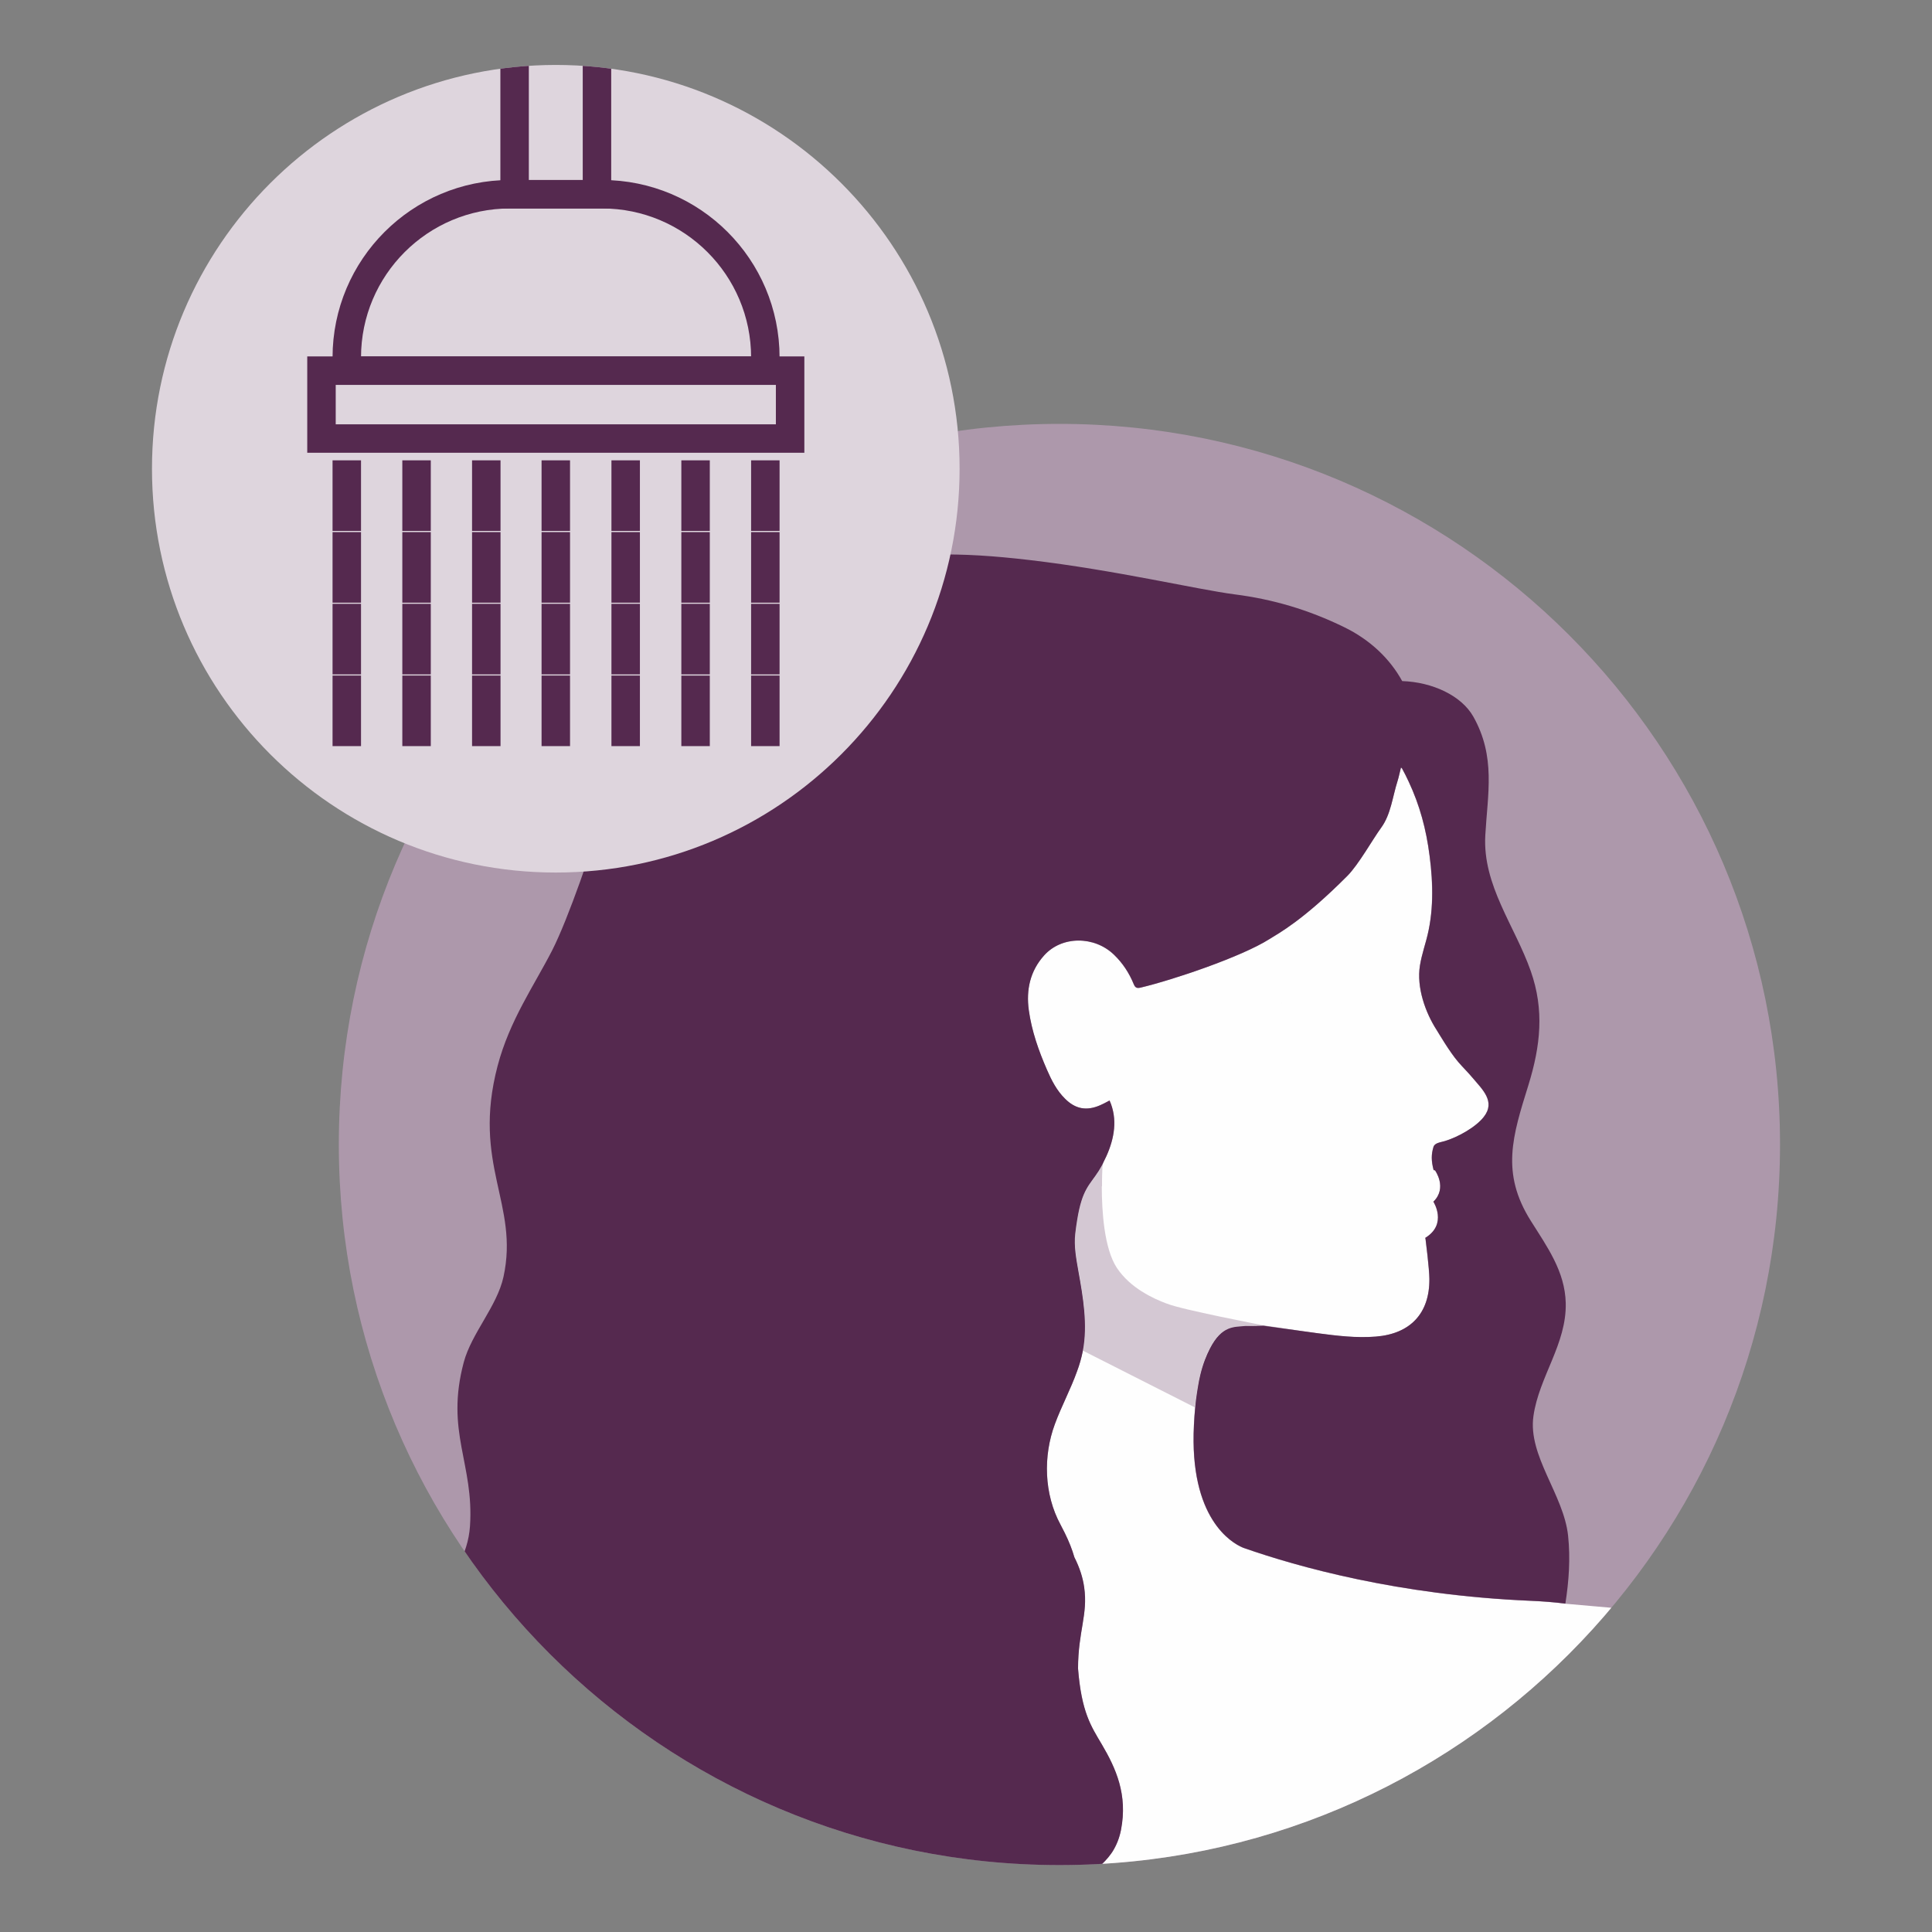 <?xml version="1.0" encoding="UTF-8" standalone="no"?><!-- Generator: Gravit.io --><svg xmlns="http://www.w3.org/2000/svg" xmlns:xlink="http://www.w3.org/1999/xlink" style="isolation:isolate" viewBox="326.781 400.602 73.3 73.301" width="73.3pt" height="73.301pt"><rect x="326.781" y="400.602" width="73.3" height="73.301" fill="#808080" stroke="none"/><g><clipPath id="_clipPath_lVAX72IU3DIl66iV999SBNn6jReCwfy0"><path d=" M 326.781 473.903 L 400.081 473.903 L 400.081 400.602 L 326.781 400.602 L 326.781 473.903 Z " fill="rgb(255,255,255)"/></clipPath><g clip-path="url(#_clipPath_lVAX72IU3DIl66iV999SBNn6jReCwfy0)"><path d=" M 394.315 444.023 C 394.315 459.122 382.075 471.362 366.976 471.362 C 351.876 471.362 339.636 459.122 339.636 444.023 C 339.636 428.924 351.876 416.684 366.976 416.684 C 382.075 416.684 394.315 428.924 394.315 444.023 Z " fill="rgb(173,152,171)"/></g><clipPath id="_clipPath_VZfV8qpmBchW0sIWg99j6RIyI8kjDDws"><path d=" M 339.637 444.024 C 339.637 459.123 351.877 471.363 366.976 471.363 L 366.976 471.363 C 382.075 471.363 394.315 459.123 394.315 444.024 L 394.315 444.024 C 394.315 428.924 382.075 416.684 366.976 416.684 L 366.976 416.684 C 351.877 416.684 339.637 428.924 339.637 444.024 Z " fill="rgb(255,255,255)"/></clipPath><g clip-path="url(#_clipPath_VZfV8qpmBchW0sIWg99j6RIyI8kjDDws)"><path d=" M 368.935 470.931 C 368.955 470.905 368.972 470.88 368.989 470.851 C 369.139 470.613 369.248 470.341 369.308 470.035 C 369.569 468.691 369.116 467.694 368.582 466.789 C 368.175 466.099 367.811 465.574 367.679 463.905 C 367.684 462.481 368.06 461.862 367.911 460.822 C 367.885 460.636 367.842 460.459 367.788 460.284 C 367.722 460.078 367.638 459.88 367.541 459.688 C 367.455 459.387 367.334 459.086 367.176 458.766 C 367.125 458.663 367.07 458.557 367.013 458.448 C 366.388 457.29 366.35 455.85 366.801 454.635 C 367.05 453.956 367.4 453.309 367.641 452.633 C 367.733 452.386 367.805 452.137 367.856 451.879 C 367.856 451.874 367.859 451.868 367.859 451.862 C 367.957 451.361 367.957 450.851 367.914 450.341 C 367.871 449.846 367.785 449.347 367.696 448.857 C 367.613 448.376 367.515 447.889 367.572 447.405 C 367.595 447.213 367.618 447.041 367.644 446.89 C 367.836 445.707 368.115 445.575 368.459 445.033 C 368.482 444.996 368.505 444.959 368.528 444.919 C 368.542 444.893 368.559 444.867 368.573 444.839 C 368.596 444.799 368.62 444.756 368.637 444.713 C 368.975 444.06 369.176 443.335 368.975 442.636 C 368.949 442.541 368.918 442.45 368.875 442.358 C 368.843 442.375 368.814 442.39 368.783 442.407 C 368.697 442.453 368.608 442.498 368.516 442.538 C 368.003 442.762 367.578 442.685 367.182 442.286 C 366.87 441.977 366.675 441.593 366.502 441.198 C 366.184 440.467 365.92 439.723 365.811 438.932 C 365.705 438.159 365.863 437.443 366.391 436.855 C 367.062 436.105 368.298 436.105 369.047 436.83 C 369.377 437.148 369.621 437.523 369.793 437.944 C 369.85 438.084 369.916 438.107 370.06 438.073 C 371.281 437.783 373.877 436.907 374.932 436.239 C 375.285 436.016 376.203 435.538 377.899 433.834 C 378.326 433.404 378.862 432.441 379.183 432.003 C 379.55 431.496 379.609 430.837 379.802 430.236 C 379.853 430.072 379.885 429.9 379.93 429.726 C 379.945 429.737 379.965 429.746 379.971 429.757 C 380.063 429.923 380.146 430.092 380.223 430.258 C 380.642 431.152 380.889 432.06 381.018 433.077 C 381.158 434.151 381.175 435.243 380.889 436.28 C 380.86 436.386 380.828 436.492 380.8 436.598 C 380.74 436.812 380.685 437.024 380.651 437.239 C 380.519 438.061 380.852 439.015 381.29 439.691 C 381.345 439.774 381.769 440.508 382.108 440.9 C 382.283 441.103 382.475 441.29 382.647 441.496 C 383.014 441.934 383.536 442.398 383.069 442.985 C 382.754 443.384 382.076 443.753 381.597 443.896 C 381.428 443.948 381.21 443.965 381.164 444.12 C 381.078 444.403 381.078 444.65 381.17 444.996 L 381.17 444.999 C 381.213 444.999 381.224 445.01 381.224 445.01 C 381.224 445.01 381.703 445.669 381.161 446.196 C 381.161 446.196 381.709 447.044 380.854 447.568 C 380.86 447.591 380.863 447.611 380.866 447.631 C 380.869 447.654 381.006 448.731 381.009 449.127 C 381.021 450.433 380.286 451.209 378.981 451.315 C 378.235 451.375 377.498 451.284 376.761 451.186 C 376.078 451.095 375.4 450.982 374.717 450.888 C 374.717 450.888 374.555 450.883 374.512 450.885 C 374.394 450.894 374.087 450.906 374.024 450.914 C 373.611 450.958 373.141 450.88 372.682 451.771 C 372.552 452.021 372.421 452.341 372.317 452.767 C 372.303 452.833 372.289 452.905 372.271 452.977 C 372.243 453.123 372.217 453.277 372.191 453.446 C 372.179 453.532 372.165 453.624 372.154 453.718 C 372.142 453.816 372.134 453.916 372.122 454.022 C 372.102 454.225 372.088 454.44 372.076 454.672 C 371.895 458.221 373.513 459.141 373.915 459.313 C 373.918 459.313 373.918 459.316 373.921 459.316 C 373.947 459.327 373.967 459.336 373.981 459.339 C 373.99 459.341 373.995 459.344 373.998 459.344 C 374.001 459.347 374.004 459.347 374.004 459.347 C 375.978 460.035 379.81 461.123 384.833 461.338 C 385.306 461.358 385.751 461.392 386.167 461.447 L 392.056 461.965 L 381.459 470.437 L 368.108 471.854 L 368.935 470.931 Z " fill="rgb(254,254,254)"/><path d=" M 371.043 450.059 C 370.796 449.967 370.455 449.824 370.11 449.603 C 370.107 449.603 370.105 449.603 370.101 449.6 C 369.757 449.383 369.413 449.09 369.157 448.709 C 368.664 447.967 368.583 446.508 368.583 445.617 C 368.589 445.614 368.592 445.608 368.592 445.603 C 368.589 445.279 368.601 445.026 368.606 444.903 L 368.606 444.892 C 368.617 444.829 368.627 444.769 368.638 444.709 C 368.637 444.71 368.637 444.711 368.636 444.712 C 368.619 444.755 368.596 444.798 368.573 444.838 C 368.559 444.867 368.542 444.893 368.527 444.918 C 368.504 444.959 368.481 444.996 368.458 445.033 C 368.147 445.523 367.89 445.677 367.701 446.578 C 367.683 446.667 367.665 446.764 367.648 446.869 C 367.622 447.021 367.599 447.193 367.576 447.385 C 367.519 447.87 367.616 448.357 367.699 448.838 C 367.789 449.328 367.875 449.827 367.918 450.323 C 367.961 450.833 367.961 451.343 367.863 451.844 L 367.92 451.873 L 370.761 453.312 L 372.124 454.003 C 372.134 453.904 372.142 453.809 372.153 453.718 C 372.165 453.623 372.179 453.532 372.191 453.446 C 372.216 453.277 372.242 453.122 372.271 452.976 C 372.288 452.905 372.302 452.833 372.317 452.767 C 372.343 452.659 372.371 452.558 372.4 452.464 C 372.486 452.174 372.582 451.941 372.687 451.753 C 372.697 451.735 372.707 451.719 372.717 451.702 C 373.165 450.884 373.621 450.957 374.024 450.914 C 374.087 450.905 374.394 450.894 374.511 450.885 C 374.554 450.882 374.717 450.887 374.717 450.887 C 374.711 450.884 371.551 450.277 371.074 450.067 C 371.06 450.065 371.049 450.062 371.043 450.059 Z " fill="rgb(212,200,211)"/><path d=" M 386.274 458.865 C 386.108 457.307 384.742 455.837 384.96 454.325 C 385.172 452.832 386.222 451.595 386.185 450.037 C 386.156 448.836 385.479 447.906 384.863 446.926 C 383.709 445.098 384.171 443.692 384.771 441.764 C 385.227 440.286 385.379 438.923 384.857 437.442 C 384.254 435.726 383.027 434.193 383.133 432.294 C 383.222 430.713 383.537 429.315 382.679 427.791 C 382.226 426.989 381.122 426.48 379.98 426.442 C 379.521 425.606 378.778 424.881 377.768 424.391 C 376.423 423.735 375.075 423.337 373.615 423.151 C 372.206 422.968 369.096 422.231 365.852 421.851 C 360.416 421.212 357.757 421.879 353.546 425.758 C 351.288 427.834 350.284 429.318 349.684 431.309 C 349.676 431.317 349.67 431.329 349.667 431.343 C 349.311 432.644 348.336 435.474 347.728 436.663 C 347.028 438.026 346.116 439.315 345.66 441.042 C 344.675 444.789 346.488 446.281 345.883 449.046 C 345.639 450.163 344.673 451.183 344.377 452.282 C 343.666 454.941 344.773 456.127 344.612 458.507 C 344.538 459.598 343.953 460.42 343.339 461.334 C 343.21 461.526 343.046 461.744 342.871 461.996 C 342.868 461.996 342.868 461.999 342.868 461.999 C 342.432 462.615 341.916 463.417 341.62 464.477 C 341.374 465.364 341.196 466.404 341.537 467.298 C 341.881 468.203 342.656 468.977 343.548 469.403 C 344.242 469.736 344.948 469.784 345.657 469.753 C 346.563 469.716 347.472 469.547 348.37 469.675 C 348.588 469.707 348.804 469.756 349.021 469.827 C 350.582 470.349 351.71 471.643 353.299 472.102 C 353.611 472.193 353.921 472.242 354.225 472.259 C 356.056 472.368 357.754 471.34 359.529 470.962 C 360.052 470.85 360.551 470.893 361.038 471.016 C 362.04 471.254 363 471.804 364.005 471.984 C 364.036 471.99 364.068 471.996 364.096 472.004 C 364.283 472.044 364.458 472.108 364.644 472.122 C 365.987 472.408 367.633 472.21 368.583 471.331 C 368.629 471.291 368.675 471.245 368.718 471.199 C 368.798 471.113 368.873 471.025 368.939 470.927 C 368.959 470.901 368.976 470.876 368.993 470.847 C 369.142 470.609 369.251 470.337 369.312 470.031 C 369.573 468.687 369.119 467.691 368.586 466.785 C 368.179 466.095 367.814 465.571 367.682 463.901 C 367.688 462.477 368.064 461.858 367.915 460.819 C 367.889 460.632 367.846 460.455 367.791 460.28 C 367.725 460.074 367.642 459.876 367.544 459.684 C 367.458 459.383 367.338 459.083 367.18 458.762 C 367.128 458.659 367.074 458.553 367.017 458.444 C 366.391 457.287 366.354 455.846 366.804 454.631 C 367.054 453.952 367.404 453.305 367.645 452.629 C 367.737 452.383 367.808 452.134 367.86 451.876 C 367.86 451.87 367.863 451.864 367.863 451.858 C 367.96 451.357 367.96 450.847 367.917 450.338 C 367.874 449.842 367.788 449.344 367.699 448.854 C 367.616 448.373 367.519 447.886 367.576 447.402 C 367.599 447.21 367.622 447.038 367.648 446.886 C 367.84 445.703 368.118 445.571 368.463 445.03 C 368.485 444.992 368.508 444.955 368.531 444.915 C 368.546 444.889 368.563 444.864 368.577 444.835 C 368.6 444.795 368.623 444.752 368.64 444.709 C 368.979 444.056 369.18 443.331 368.979 442.632 C 368.953 442.538 368.921 442.446 368.878 442.354 C 368.847 442.371 368.818 442.386 368.787 442.403 C 368.7 442.449 368.612 442.495 368.52 442.535 C 368.006 442.758 367.582 442.681 367.186 442.283 C 366.873 441.973 366.678 441.59 366.506 441.194 C 366.188 440.464 365.924 439.719 365.815 438.928 C 365.708 438.155 365.866 437.439 366.394 436.852 C 367.065 436.101 368.302 436.101 369.05 436.826 C 369.38 437.144 369.624 437.519 369.796 437.94 C 369.854 438.081 369.92 438.103 370.063 438.069 C 371.285 437.78 373.88 436.903 374.936 436.235 C 375.289 436.012 376.207 435.534 377.902 433.83 C 378.33 433.4 378.865 432.437 379.187 431.999 C 379.554 431.492 379.613 430.834 379.805 430.232 C 379.857 430.069 379.888 429.897 379.934 429.722 C 379.949 429.733 379.969 429.742 379.974 429.754 C 380.066 429.92 380.149 430.089 380.227 430.255 C 380.646 431.149 380.892 432.057 381.021 433.073 C 381.162 434.148 381.179 435.239 380.892 436.276 C 380.864 436.382 380.832 436.488 380.803 436.594 C 380.743 436.809 380.689 437.021 380.654 437.235 C 380.522 438.058 380.855 439.011 381.294 439.688 C 381.348 439.771 381.773 440.504 382.111 440.896 C 382.286 441.1 382.479 441.286 382.651 441.492 C 383.018 441.93 383.54 442.394 383.073 442.982 C 382.757 443.38 382.08 443.749 381.601 443.893 C 381.432 443.944 381.214 443.961 381.168 444.116 C 381.082 444.399 381.082 444.646 381.173 444.992 L 381.173 444.995 C 381.217 444.995 381.228 445.007 381.228 445.007 C 381.228 445.007 381.707 445.666 381.165 446.193 C 381.165 446.193 381.713 447.041 380.858 447.565 C 380.864 447.588 380.866 447.608 380.869 447.628 C 380.872 447.651 381.01 448.728 381.013 449.123 C 381.024 450.429 380.29 451.206 378.985 451.311 C 378.239 451.372 377.502 451.28 376.764 451.183 C 376.081 451.091 375.399 450.996 374.716 450.902 C 374.716 450.902 374.687 450.905 374.67 450.905 C 374.639 450.907 374.601 450.91 374.558 450.913 C 374.441 450.922 374.091 450.902 374.028 450.91 C 373.615 450.954 373.144 450.876 372.685 451.767 C 372.556 452.018 372.424 452.337 372.321 452.764 C 372.307 452.83 372.292 452.901 372.275 452.973 C 372.246 453.119 372.221 453.274 372.195 453.443 C 372.183 453.528 372.169 453.62 372.157 453.715 C 372.146 453.812 372.137 453.912 372.126 454.018 C 372.106 454.222 372.091 454.437 372.08 454.669 C 371.899 458.218 373.517 459.137 373.919 459.309 C 373.921 459.309 373.921 459.312 373.924 459.312 C 373.95 459.323 373.97 459.332 373.985 459.335 C 373.993 459.338 373.999 459.34 374.002 459.34 C 374.005 459.343 374.008 459.343 374.008 459.343 C 375.981 460.031 379.814 461.119 384.837 461.334 C 385.31 461.354 385.755 461.389 386.171 461.443 C 386.305 460.592 386.366 459.727 386.274 458.865 Z " fill="rgb(85,41,79)"/><path d=" M 375.404 438.661 C 375.401 438.661 375.401 438.658 375.398 438.658 L 375.401 438.655 C 375.401 438.658 375.404 438.658 375.404 438.661 Z " fill="rgb(85,41,79)"/><path d=" M 372.275 452.972 C 372.246 453.118 372.221 453.273 372.195 453.442 C 372.217 453.273 372.246 453.118 372.275 452.972 Z " fill="rgb(239,162,125)"/></g><clipPath id="_clipPath_cK9EHr47U8UZyeNKlIYjbz9OR98gMu7j"><path d=" M 326.781 473.903 L 400.081 473.903 L 400.081 400.602 L 326.781 400.602 L 326.781 473.903 Z " fill="rgb(255,255,255)"/></clipPath><g clip-path="url(#_clipPath_cK9EHr47U8UZyeNKlIYjbz9OR98gMu7j)"><path d=" M 363.188 418.386 C 363.188 426.847 356.329 433.706 347.868 433.706 C 339.407 433.706 332.547 426.847 332.547 418.386 C 332.547 409.925 339.407 403.066 347.868 403.066 C 356.329 403.066 363.188 409.925 363.188 418.386 Z " fill="rgb(222,213,221)"/></g><clipPath id="_clipPath_EJvAH4sTxYx8UB03B8NH87DeRZyXxrfN"><path d=" M 332.547 418.386 C 332.547 426.848 339.406 433.707 347.868 433.707 L 347.868 433.707 C 356.329 433.707 363.188 426.848 363.188 418.386 L 363.188 418.386 C 363.188 409.925 356.329 403.066 347.868 403.066 L 347.868 403.066 C 339.406 403.066 332.547 409.925 332.547 418.386 Z " fill="rgb(255,255,255)"/></clipPath><g clip-path="url(#_clipPath_EJvAH4sTxYx8UB03B8NH87DeRZyXxrfN)"><path d=" M 355.818 414.664 L 339.938 414.664 L 339.938 414.164 C 339.938 410.744 342.711 407.971 346.131 407.971 L 349.625 407.971 C 353.045 407.971 355.818 410.744 355.818 414.164 L 355.818 414.664 Z " fill="none" vector-effect="non-scaling-stroke" stroke-width="1.08" stroke="rgb(85,41,79)" stroke-linejoin="miter" stroke-linecap="square" stroke-miterlimit="3"/><path d=" M 349.43 407.972 L 346.305 407.972 L 346.305 397.582 L 349.43 397.582 L 349.43 407.972 Z " fill="none" vector-effect="non-scaling-stroke" stroke-width="1.08" stroke="rgb(85,41,79)" stroke-linejoin="miter" stroke-linecap="square" stroke-miterlimit="3"/><path d=" M 356.758 417.24 L 338.978 417.24 L 338.978 414.665 L 356.758 414.665 L 356.758 417.24 Z " fill="none" vector-effect="non-scaling-stroke" stroke-width="1.08" stroke="rgb(85,41,79)" stroke-linejoin="miter" stroke-linecap="square" stroke-miterlimit="3"/><line x1="345.231" y1="420.205" x2="345.231" y2="418.607" vector-effect="non-scaling-stroke" stroke-width="1.08" stroke="rgb(85,41,79)" stroke-linejoin="miter" stroke-linecap="square" stroke-miterlimit="3"/><line x1="342.585" y1="420.205" x2="342.585" y2="418.607" vector-effect="non-scaling-stroke" stroke-width="1.08" stroke="rgb(85,41,79)" stroke-linejoin="miter" stroke-linecap="square" stroke-miterlimit="3"/><line x1="339.938" y1="420.205" x2="339.938" y2="418.607" vector-effect="non-scaling-stroke" stroke-width="1.08" stroke="rgb(85,41,79)" stroke-linejoin="miter" stroke-linecap="square" stroke-miterlimit="3"/><line x1="350.519" y1="420.205" x2="350.519" y2="418.607" vector-effect="non-scaling-stroke" stroke-width="1.08" stroke="rgb(85,41,79)" stroke-linejoin="miter" stroke-linecap="square" stroke-miterlimit="3"/><line x1="347.868" y1="420.205" x2="347.868" y2="418.607" vector-effect="non-scaling-stroke" stroke-width="1.08" stroke="rgb(85,41,79)" stroke-linejoin="miter" stroke-linecap="square" stroke-miterlimit="3"/><line x1="353.171" y1="420.205" x2="353.171" y2="418.607" vector-effect="non-scaling-stroke" stroke-width="1.08" stroke="rgb(85,41,79)" stroke-linejoin="miter" stroke-linecap="square" stroke-miterlimit="3"/><line x1="355.818" y1="420.205" x2="355.818" y2="418.607" vector-effect="non-scaling-stroke" stroke-width="1.08" stroke="rgb(85,41,79)" stroke-linejoin="miter" stroke-linecap="square" stroke-miterlimit="3"/><line x1="345.231" y1="422.927" x2="345.231" y2="421.329" vector-effect="non-scaling-stroke" stroke-width="1.08" stroke="rgb(85,41,79)" stroke-linejoin="miter" stroke-linecap="square" stroke-miterlimit="3"/><line x1="342.585" y1="422.927" x2="342.585" y2="421.329" vector-effect="non-scaling-stroke" stroke-width="1.08" stroke="rgb(85,41,79)" stroke-linejoin="miter" stroke-linecap="square" stroke-miterlimit="3"/><line x1="339.938" y1="422.927" x2="339.938" y2="421.329" vector-effect="non-scaling-stroke" stroke-width="1.08" stroke="rgb(85,41,79)" stroke-linejoin="miter" stroke-linecap="square" stroke-miterlimit="3"/><line x1="350.519" y1="422.927" x2="350.519" y2="421.329" vector-effect="non-scaling-stroke" stroke-width="1.08" stroke="rgb(85,41,79)" stroke-linejoin="miter" stroke-linecap="square" stroke-miterlimit="3"/><line x1="347.868" y1="422.927" x2="347.868" y2="421.329" vector-effect="non-scaling-stroke" stroke-width="1.08" stroke="rgb(85,41,79)" stroke-linejoin="miter" stroke-linecap="square" stroke-miterlimit="3"/><line x1="353.171" y1="422.927" x2="353.171" y2="421.329" vector-effect="non-scaling-stroke" stroke-width="1.08" stroke="rgb(85,41,79)" stroke-linejoin="miter" stroke-linecap="square" stroke-miterlimit="3"/><line x1="355.818" y1="422.927" x2="355.818" y2="421.329" vector-effect="non-scaling-stroke" stroke-width="1.08" stroke="rgb(85,41,79)" stroke-linejoin="miter" stroke-linecap="square" stroke-miterlimit="3"/><line x1="345.231" y1="425.648" x2="345.231" y2="424.051" vector-effect="non-scaling-stroke" stroke-width="1.08" stroke="rgb(85,41,79)" stroke-linejoin="miter" stroke-linecap="square" stroke-miterlimit="3"/><line x1="342.585" y1="425.648" x2="342.585" y2="424.051" vector-effect="non-scaling-stroke" stroke-width="1.08" stroke="rgb(85,41,79)" stroke-linejoin="miter" stroke-linecap="square" stroke-miterlimit="3"/><line x1="339.938" y1="425.648" x2="339.938" y2="424.051" vector-effect="non-scaling-stroke" stroke-width="1.08" stroke="rgb(85,41,79)" stroke-linejoin="miter" stroke-linecap="square" stroke-miterlimit="3"/><line x1="350.519" y1="425.648" x2="350.519" y2="424.051" vector-effect="non-scaling-stroke" stroke-width="1.08" stroke="rgb(85,41,79)" stroke-linejoin="miter" stroke-linecap="square" stroke-miterlimit="3"/><line x1="347.868" y1="425.648" x2="347.868" y2="424.051" vector-effect="non-scaling-stroke" stroke-width="1.08" stroke="rgb(85,41,79)" stroke-linejoin="miter" stroke-linecap="square" stroke-miterlimit="3"/><line x1="353.171" y1="425.648" x2="353.171" y2="424.05" vector-effect="non-scaling-stroke" stroke-width="1.08" stroke="rgb(85,41,79)" stroke-linejoin="miter" stroke-linecap="square" stroke-miterlimit="3"/><line x1="355.818" y1="425.648" x2="355.818" y2="424.051" vector-effect="non-scaling-stroke" stroke-width="1.08" stroke="rgb(85,41,79)" stroke-linejoin="miter" stroke-linecap="square" stroke-miterlimit="3"/><line x1="345.231" y1="428.37" x2="345.231" y2="426.772" vector-effect="non-scaling-stroke" stroke-width="1.08" stroke="rgb(85,41,79)" stroke-linejoin="miter" stroke-linecap="square" stroke-miterlimit="3"/><line x1="342.585" y1="428.37" x2="342.585" y2="426.772" vector-effect="non-scaling-stroke" stroke-width="1.08" stroke="rgb(85,41,79)" stroke-linejoin="miter" stroke-linecap="square" stroke-miterlimit="3"/><line x1="339.938" y1="428.37" x2="339.938" y2="426.772" vector-effect="non-scaling-stroke" stroke-width="1.08" stroke="rgb(85,41,79)" stroke-linejoin="miter" stroke-linecap="square" stroke-miterlimit="3"/><line x1="350.519" y1="428.37" x2="350.519" y2="426.772" vector-effect="non-scaling-stroke" stroke-width="1.08" stroke="rgb(85,41,79)" stroke-linejoin="miter" stroke-linecap="square" stroke-miterlimit="3"/><line x1="347.868" y1="428.37" x2="347.868" y2="426.772" vector-effect="non-scaling-stroke" stroke-width="1.08" stroke="rgb(85,41,79)" stroke-linejoin="miter" stroke-linecap="square" stroke-miterlimit="3"/><line x1="353.171" y1="428.37" x2="353.171" y2="426.773" vector-effect="non-scaling-stroke" stroke-width="1.08" stroke="rgb(85,41,79)" stroke-linejoin="miter" stroke-linecap="square" stroke-miterlimit="3"/><line x1="355.818" y1="428.37" x2="355.818" y2="426.772" vector-effect="non-scaling-stroke" stroke-width="1.08" stroke="rgb(85,41,79)" stroke-linejoin="miter" stroke-linecap="square" stroke-miterlimit="3"/></g></g></svg>